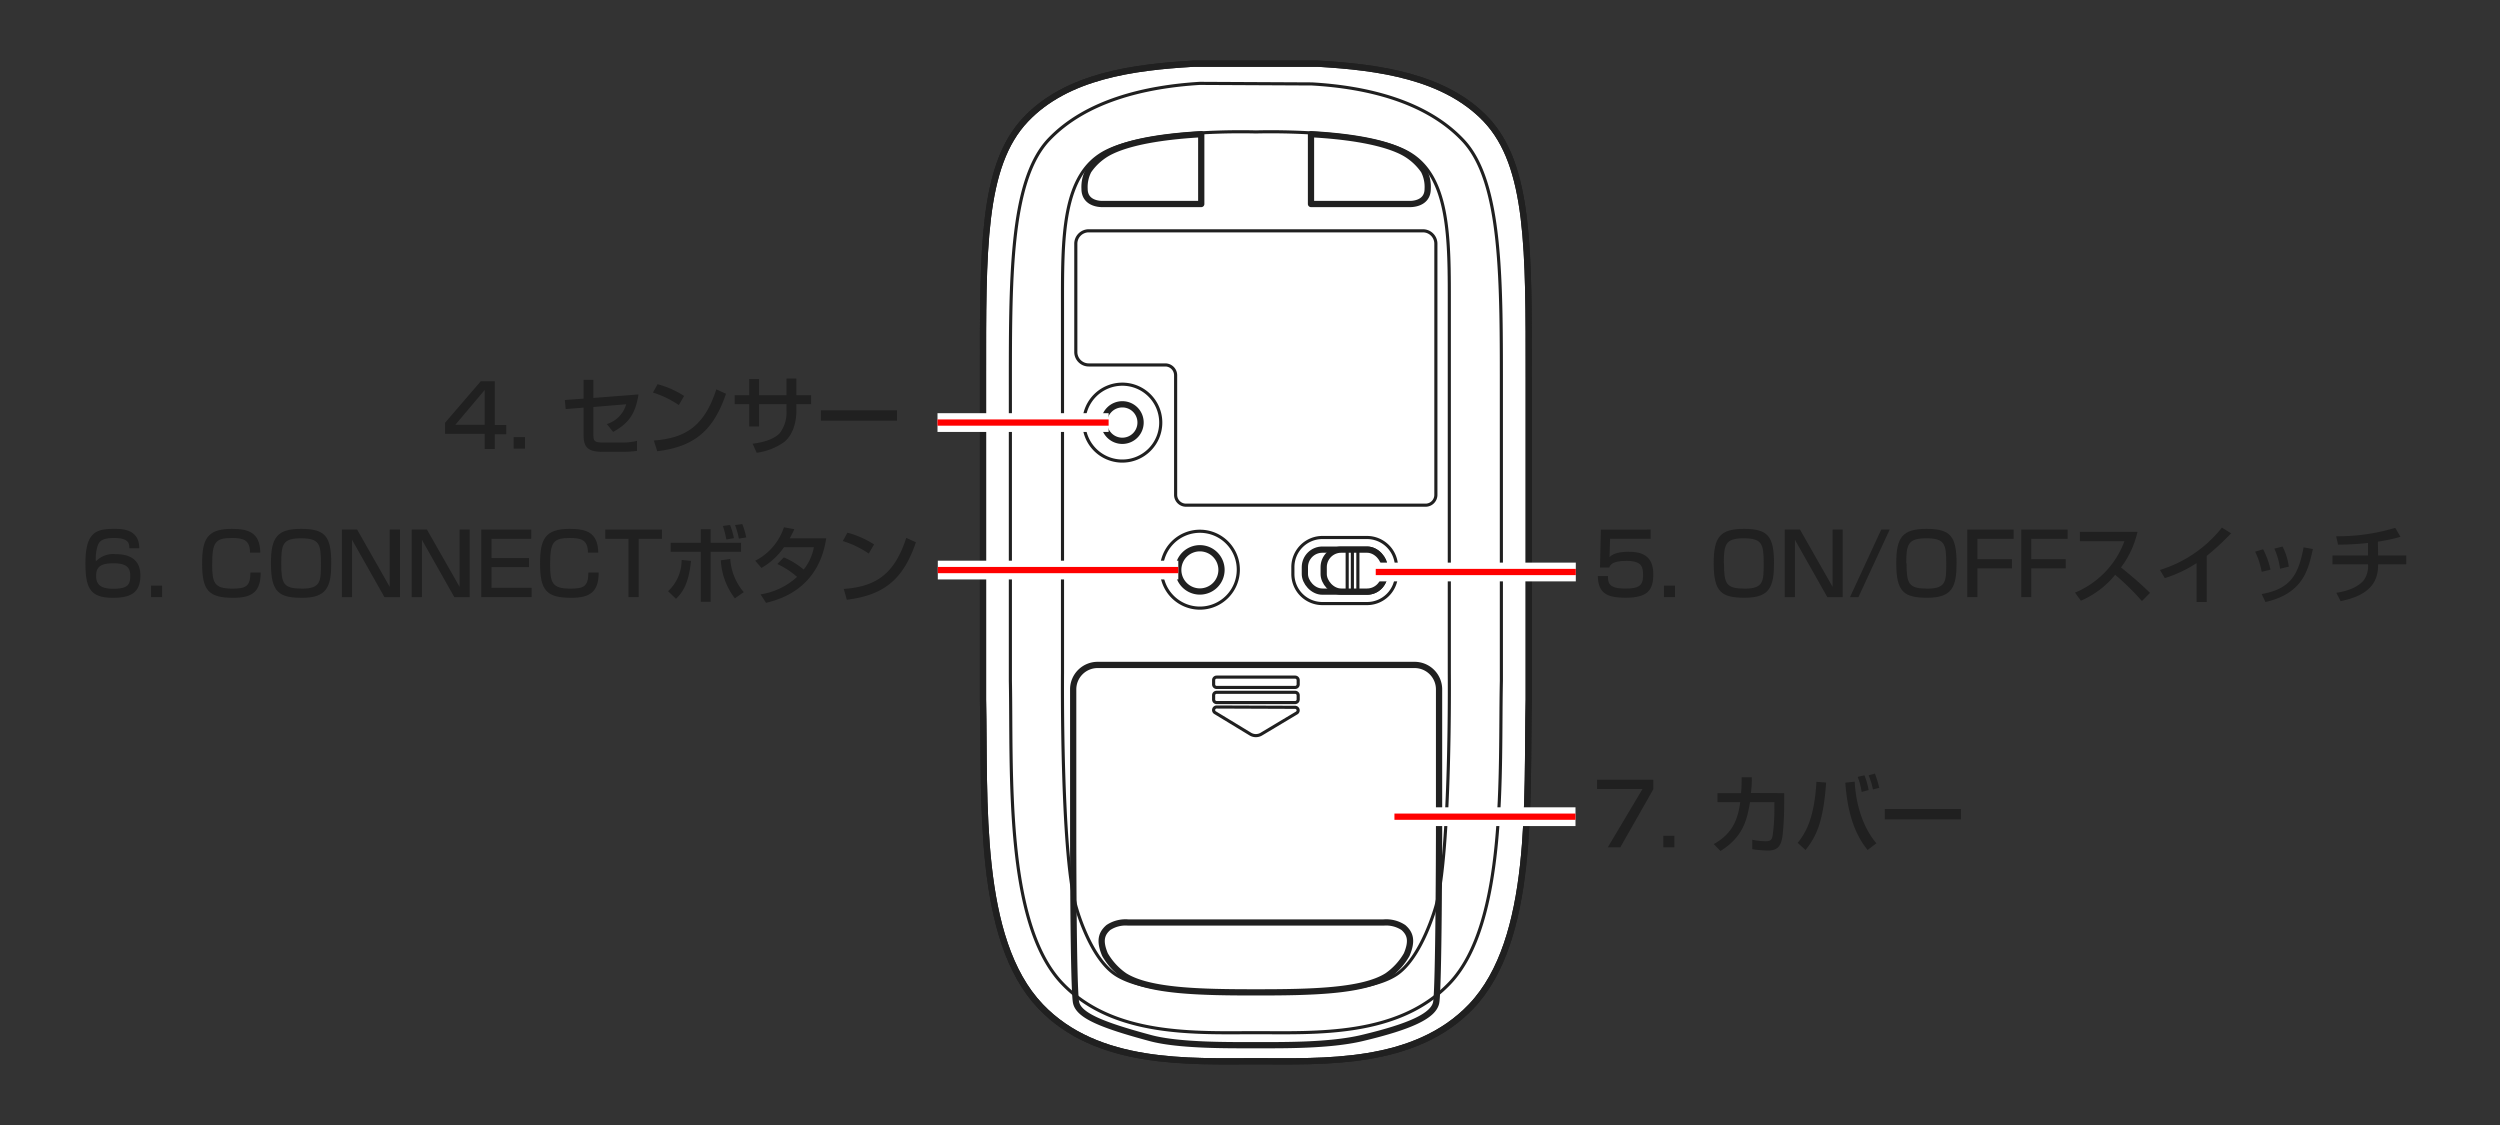 <svg xmlns="http://www.w3.org/2000/svg" width="400" height="180" viewBox="0 0 400 180">
  <rect x="0" y="0" width="400" height="180" fill="#333333" stroke="none"/>
  <rect width="400" height="180" style="fill: none"/>
  <g>
    <path d="M210.92,10.19c9.65.56,20.23,2,26.83,8.92,7,7.4,6.85,20.87,6.85,41.27v51.55c-.35,16.11,1,38.34-9.2,49.08-9.12,9.57-23.84,8.79-34.46,8.79s-25.35.78-34.46-8.79c-10.23-10.74-8.86-33-9.2-49.08V60.38c0-20.4-.19-33.87,6.84-41.27,6.6-6.95,17.18-8.36,26.83-8.92Z" style="fill: #fff"/>
    <path d="M210.92,10.19c9.65.56,20.23,2,26.83,8.92,7,7.4,6.85,20.87,6.85,41.27v51.55c-.35,16.11,1,38.34-9.2,49.08-9.12,9.57-23.84,8.79-34.46,8.79s-25.35.78-34.46-8.79c-10.23-10.74-8.86-33-9.2-49.08V60.38c0-20.4-.19-33.87,6.84-41.27,6.6-6.95,17.18-8.36,26.83-8.92Z" style="fill: none;stroke: #202020;stroke-linecap: round;stroke-linejoin: round"/>
    <path d="M198.13,91.17A6.15,6.15,0,1,1,192,85,6.14,6.14,0,0,1,198.13,91.17Zm9.09,22a.49.49,0,0,1,.29.88l-5.63,3.37a1.72,1.72,0,0,1-1.88,0L194.37,114a.49.49,0,0,1,.29-.88Zm-12.56-.76a.48.48,0,0,1-.48-.49v-.67a.47.47,0,0,1,.48-.48h12.57a.48.48,0,0,1,.48.48v.67a.49.49,0,0,1-.48.49Zm0-2.42a.48.48,0,0,1-.48-.49v-.67a.48.48,0,0,1,.48-.49h12.57a.49.49,0,0,1,.48.49v.67a.49.49,0,0,1-.48.49Zm6.25,48.81c9.42,0,18.17-.18,22.36-2.79s6.51-11.13,6.51-11.13c2.37-8.93,2.11-37.19,2.11-37.19V49.46c0-11.23.23-21.81-7.22-25.35s-23.72-3-23.72-3-16.29-.55-23.74,3S170,38.23,170,49.46v58.21s-.26,28.26,2.11,37.19c0,0,2.2,8.44,6.5,11.13S191.49,158.78,200.91,158.78Zm9-145.37c8.69.5,18.21,2.72,24.15,9,6.33,6.66,6.16,22.6,6.16,41v45.5c-.31,14.5.93,38.72-8.28,48.39-8.2,8.61-21.45,7.91-31,7.91s-22.81.7-31-7.91c-9.21-9.67-8-33.89-8.28-48.39V63.34c0-18.36-.18-34.3,6.15-41,5.94-6.25,15.47-8.47,24.15-9Z" style="fill: none;stroke: #202020;stroke-linecap: round;stroke-linejoin: round;stroke-width: 0.5px"/>
    <path d="M195.44,91.17A3.46,3.46,0,1,1,192,87.72a3.46,3.46,0,0,1,3.45,3.45" style="fill: #fff"/>
    <path d="M195.44,91.17A3.46,3.46,0,1,1,192,87.72,3.46,3.46,0,0,1,195.44,91.17Z" style="fill: none;stroke: #202020;stroke-linecap: round;stroke-linejoin: round"/>
    <path d="M185.72,67.61a6.15,6.15,0,1,1-6.15-6.14A6.14,6.14,0,0,1,185.72,67.61Zm.73-9.22a1.66,1.66,0,0,1,1.65,1.66V79.17a1.66,1.66,0,0,0,1.65,1.66h38.34a1.65,1.65,0,0,0,1.65-1.66V39a2.07,2.07,0,0,0-2.06-2.07H174.2A2.07,2.07,0,0,0,172.13,39V56.32a2.07,2.07,0,0,0,2.07,2.07Z" style="fill: none;stroke: #202020;stroke-linecap: round;stroke-linejoin: round;stroke-width: 0.5px"/>
    <path d="M182.49,67.61a2.92,2.92,0,1,1-2.91-2.92,2.91,2.91,0,0,1,2.91,2.92" style="fill: #fff"/>
    <path d="M182.49,67.61a2.92,2.92,0,1,1-2.91-2.92A2.91,2.91,0,0,1,182.49,67.61Z" style="fill: none;stroke: #202020;stroke-linecap: round;stroke-linejoin: round"/>
    <path d="M211.58,86h7.13a4.73,4.73,0,0,1,4.73,4.73v1.12a4.72,4.72,0,0,1-4.72,4.72h-7.14a4.72,4.72,0,0,1-4.72-4.72V90.74A4.73,4.73,0,0,1,211.58,86Z" style="fill: none;stroke: #202020;stroke-linecap: round;stroke-linejoin: round;stroke-width: 0.5px"/>
    <rect x="208.78" y="87.94" width="12.74" height="6.72" rx="2.8" style="fill: none;stroke: #202020;stroke-linecap: round;stroke-linejoin: round"/>
    <rect x="211.79" y="87.94" width="9.73" height="6.72" rx="2.8" style="fill: #fff"/>
    <rect x="211.79" y="87.94" width="9.73" height="6.72" rx="2.8" style="fill: none;stroke: #202020;stroke-linecap: round;stroke-linejoin: round"/>
    <path d="M216.38,87.94v6.69m.88-6.69v6.69m-1.71-6.69v6.69" style="fill: none;stroke: #202020;stroke-linecap: round;stroke-linejoin: round;stroke-width: 0.5px"/>
    <path d="M174.16,27.3a9.28,9.28,0,0,1,3.69-3.14c3.64-1.73,9.54-2.42,14.35-2.69h0V32.64h-15.8s-2.87.13-2.87-2.43a5.68,5.68,0,0,1,.61-2.91" style="fill: #fff"/>
    <path d="M174.16,27.3a9.28,9.28,0,0,1,3.69-3.14c3.64-1.73,9.54-2.42,14.35-2.69h0V32.64h-15.8s-2.87.13-2.87-2.43A5.68,5.68,0,0,1,174.16,27.3Z" style="fill: none;stroke: #202020;stroke-linecap: round;stroke-linejoin: round"/>
    <path d="M209.76,21.47V32.64h15.8s2.87.13,2.87-2.43a5.69,5.69,0,0,0-.61-2.9,9.35,9.35,0,0,0-3.7-3.15c-3.65-1.73-9.55-2.43-14.36-2.69" style="fill: #fff"/>
    <path d="M209.76,21.47V32.64h15.8s2.87.13,2.87-2.43a5.69,5.69,0,0,0-.61-2.9,9.35,9.35,0,0,0-3.7-3.15C220.47,22.43,214.57,21.73,209.76,21.47Z" style="fill: none;stroke: #202020;stroke-linecap: round;stroke-linejoin: round"/>
    <path d="M176.8,152.74a10.47,10.47,0,0,0,3.14,3.41c3.94,2.46,12.11,2.63,21,2.63s17.09-.17,21-2.63a10.44,10.44,0,0,0,3.13-3.41c.92-2.19.6-3.34-.52-4.33a5,5,0,0,0-3.17-.81H180.5a5,5,0,0,0-3.17.81c-1.12,1-1.45,2.14-.53,4.33" style="fill: #fff"/>
    <path d="M200.94,167.23c4.24,0,11.77.09,16.93-1.13,8.06-1.91,11.48-3.64,11.91-5.66s.47-26.86.47-26.86V110.31a3.91,3.91,0,0,0-3.91-3.92H175.63a3.91,3.91,0,0,0-3.92,3.92v23.27s0,24.85.47,26.86,3.91,3.51,11.92,5.66c4.55,1.22,12.6,1.13,16.84,1.13M176.8,152.74a10.47,10.47,0,0,0,3.14,3.41c3.94,2.46,12.11,2.63,21,2.63s17.09-.17,21-2.63a10.44,10.44,0,0,0,3.13-3.41c.92-2.19.6-3.34-.52-4.33a5,5,0,0,0-3.17-.81H180.5a5,5,0,0,0-3.17.81C176.21,149.4,175.88,150.55,176.8,152.74Z" style="fill: none;stroke: #202020;stroke-linecap: round;stroke-linejoin: round"/>
    <path d="M210.92,10.19c9.65.56,20.23,2,26.83,8.92,7,7.4,6.85,20.87,6.85,41.27v51.55c-.35,16.11,1,38.34-9.2,49.08-9.12,9.57-23.84,8.79-34.46,8.79s-25.35.78-34.46-8.79c-10.23-10.74-8.86-33-9.2-49.08V60.38c0-20.4-.19-33.87,6.84-41.27,6.6-6.95,17.18-8.36,26.83-8.92Z" style="fill: none;stroke: #202020;stroke-linecap: round;stroke-linejoin: round"/>
  </g>
  <g>
    <line x1="188.53" y1="91.21" x2="150.05" y2="91.21" style="fill: none;stroke: #fff;stroke-width: 3px"/>
    <line x1="252.13" y1="91.52" x2="220.12" y2="91.52" style="fill: none;stroke: #fff;stroke-width: 3px"/>
    <line x1="188.53" y1="91.21" x2="150.05" y2="91.21" style="fill: none;stroke: red"/>
    <line x1="252.13" y1="91.52" x2="220.12" y2="91.52" style="fill: none;stroke: red"/>
    <g>
      <path d="M264.1,84.73v1.48h-6.49l-.09,2.91c.34-.29,1-.84,3.06-.84s3.95.59,3.95,3.59c0,2.55-.91,3.77-4.45,3.77-3.12,0-4.37-.83-4.43-3.47h1.63c0,1,0,2,2.75,2,2.08,0,2.86-.39,2.86-2.07,0-1.27-.08-2.36-2.64-2.36-2.22,0-2.58.58-2.77,1.06H256l.14-6.06Z" style="fill: #202020"/>
      <path d="M268,93.7v1.84h-1.77V93.7Z" style="fill: #202020"/>
      <path d="M283.84,90.13c0,3.76-.72,5.51-4.65,5.51-3.72,0-5-.86-5-5.51,0-4.18,1-5.51,4.83-5.51S283.84,85.77,283.84,90.13Zm-8,0c0,3.31.35,4.05,3.35,4.05s3-1.22,3-4.05c0-3.11-.27-4-3.19-4S275.81,87.07,275.81,90.13Z" style="fill: #202020"/>
      <path d="M288,84.73l5.21,9.16V84.73h1.62V95.54h-2.46l-5.18-9.17v9.17h-1.63V84.73Z" style="fill: #202020"/>
      <path d="M302.35,84.73l-5,10.81H296l5-10.81Z" style="fill: #202020"/>
      <path d="M313.05,90.13c0,3.76-.71,5.51-4.65,5.51-3.72,0-5-.86-5-5.51,0-4.18,1-5.51,4.83-5.51S313.05,85.77,313.05,90.13Zm-8,0c0,3.31.35,4.05,3.35,4.05s3-1.22,3-4.05c0-3.11-.27-4-3.19-4S305,87.07,305,90.13Z" style="fill: #202020"/>
      <path d="M322.18,84.73v1.48h-5.79v3.26h5.52v1.47h-5.52v4.6h-1.63V84.73Z" style="fill: #202020"/>
      <path d="M330.82,84.73v1.48H325v3.26h5.52v1.47H325v4.6H323.4V84.73Z" style="fill: #202020"/>
      <path d="M332,94.82a14.23,14.23,0,0,0,7.91-8.23h-7.13V85.1H342a15.07,15.07,0,0,1-2.64,5.69c1.61,1.29,3.17,2.63,4.64,4.07l-1.29,1.31a39.7,39.7,0,0,0-4.28-4.2,14.33,14.33,0,0,1-5.49,4.14Z" style="fill: #202020"/>
      <path d="M353.08,96.32h-1.63V90.1a20.56,20.56,0,0,1-5.08,2.4l-.78-1.31a20.18,20.18,0,0,0,9.91-6.77l1.48.91a42.09,42.09,0,0,1-3.9,3.61Z" style="fill: #202020"/>
      <path d="M361.87,91.49a12.27,12.27,0,0,0-1.05-3.22l1.28-.39a12.9,12.9,0,0,1,1.18,3.27Zm0,3.56c4.36-.8,5.85-2.77,6.7-7.47l1.49.26c-.73,3.33-1.57,7.12-7.59,8.48ZM364.81,91a11.63,11.63,0,0,0-.91-3.22l1.31-.33a10,10,0,0,1,1,3.21Z" style="fill: #202020"/>
      <path d="M380.5,88.87H385v1.42H380.5c0,2.09-.59,4.82-6,5.89l-.69-1.33c2.71-.41,3.89-1.43,4.34-1.94a3.83,3.83,0,0,0,.73-2.62h-5.68V88.87h5.68v-2a41.51,41.51,0,0,1-4.8.27l-.29-1.34a31.63,31.63,0,0,0,9.45-1.35l.83,1.44a25.71,25.71,0,0,1-3.61.77Z" style="fill: #202020"/>
    </g>
    <g>
      <path d="M20.69,87.72c0-.68,0-1.64-2.43-1.64-1.88,0-2.36.5-2.62,1.2a6.69,6.69,0,0,0-.3,2.54,3.84,3.84,0,0,1,3.12-1.16c1.86,0,4,.55,4,3.41,0,2.56-1.29,3.58-4.36,3.58-3.62,0-4.43-1.46-4.43-5.52,0-5,1.71-5.51,4.61-5.51,1.24,0,4,0,4,3.1ZM15.38,92.2c0,1.77,1.42,2,2.77,2,2.34,0,2.69-.7,2.69-2.07,0-1.19-.44-2-2.66-2C15.73,90.1,15.38,91,15.38,92.2Z" style="fill: #202020"/>
      <path d="M25.94,93.7v1.84H24.17V93.7Z" style="fill: #202020"/>
      <path d="M40,88.42c0-2.09-1.15-2.34-2.91-2.34-2.67,0-3.14.7-3.14,4.24,0,2.88.3,3.86,3.18,3.86,2.18,0,2.92-.32,2.94-2.58h1.64c0,3.1-1.38,4.05-4.37,4.05-4,0-5-1.2-5-5.49,0-3.91.81-5.54,4.72-5.54,2.67,0,4.52.54,4.59,3.8Z" style="fill: #202020"/>
      <path d="M53,90.13c0,3.76-.72,5.52-4.65,5.52-3.72,0-5-.87-5-5.52,0-4.18,1-5.51,4.83-5.51S53,85.77,53,90.13Zm-8,0c0,3.31.35,4.05,3.35,4.05s3-1.22,3-4.05c0-3.11-.27-4-3.19-4S45,87.07,45,90.13Z" style="fill: #202020"/>
      <path d="M57.14,84.73l5.21,9.16V84.73H64V95.54H61.51l-5.18-9.17v9.17H54.7V84.73Z" style="fill: #202020"/>
      <path d="M68.31,84.73l5.22,9.16V84.73h1.62V95.54H72.69l-5.18-9.17v9.17H65.87V84.73Z" style="fill: #202020"/>
      <path d="M85,84.73v1.48H78.64v3.08h6v1.45h-6v3.31h6.42v1.49H77V84.73Z" style="fill: #202020"/>
      <path d="M94.07,88.42c0-2.09-1.15-2.34-2.91-2.34-2.67,0-3.14.7-3.14,4.24,0,2.88.3,3.86,3.19,3.86,2.18,0,2.92-.32,2.93-2.58h1.65c0,3.1-1.39,4.05-4.38,4.05-4,0-5-1.2-5-5.49,0-3.91.81-5.54,4.72-5.54,2.67,0,4.53.54,4.59,3.8Z" style="fill: #202020"/>
      <path d="M105.91,84.73v1.48h-3.72v9.33h-1.63V86.21H96.84V84.73Z" style="fill: #202020"/>
      <path d="M106.89,94.59a6.76,6.76,0,0,0,2.17-5l1.5.15c-.36,3.71-1.4,5.09-2.4,6.07Zm6.81-9.92v2.18h4.87v1.44H113.7v8h-1.57v-8h-4.82V86.85h4.82V84.67Zm3.14,4.76A9.07,9.07,0,0,0,119,94.74l-1.42,1a11,11,0,0,1-2.25-6.09Zm-.62-3.11a15.57,15.57,0,0,0-.56-2.17l1.15-.15a12.52,12.52,0,0,1,.62,2.1Zm2-.14a13.33,13.33,0,0,0-.61-2.17l1.16-.16a12.89,12.89,0,0,1,.63,2.14Z" style="fill: #202020"/>
      <path d="M125.41,89.18a12.37,12.37,0,0,1,3.18,1.95,8.07,8.07,0,0,0,1.63-3.58h-4.78a10.88,10.88,0,0,1-3.61,3.32l-1-1.15a9.22,9.22,0,0,0,4.6-5.36l1.66.31c-.18.4-.32.71-.73,1.46h5.84c-.35,2.12-1.52,8.45-9.63,10.32l-.89-1.35a11.1,11.1,0,0,0,5.85-2.8,13.43,13.43,0,0,0-3.16-2.06Z" style="fill: #202020"/>
      <path d="M139,88.57a15.26,15.26,0,0,0-4.15-2l.74-1.34a15,15,0,0,1,4.26,1.88Zm-4,5.66c5.13-.37,8.11-2.34,10-8.17l1.55.7c-2,5.85-5,8.45-11.06,9.2Z" style="fill: #202020"/>
    </g>
    <line x1="252.08" y1="130.67" x2="223.11" y2="130.67" style="fill: none;stroke: #fff;stroke-width: 3px"/>
    <line x1="252.08" y1="130.67" x2="223.11" y2="130.67" style="fill: none;stroke: red"/>
    <g>
      <path d="M264.53,124.76v1.52l-5.28,9.29h-2l5.55-9.33h-7.27v-1.48Z" style="fill: #202020"/>
      <path d="M267.9,133.73v1.84h-1.77v-1.84Z" style="fill: #202020"/>
      <path d="M285.47,126.9v1.81a47.31,47.31,0,0,1-.27,5.06c-.25,1.83-1,2.32-2.36,2.32a19.1,19.1,0,0,1-2.48-.22v-1.51a11.15,11.15,0,0,0,2.19.24c.83,0,1-.33,1.11-1.17a31,31,0,0,0,.24-4.21v-.88H280c-.48,2.88-1.12,5.57-4.73,7.82l-1.07-1.11c3.31-1.81,3.92-4.47,4.24-6.71H274.8V126.9h3.77a24.15,24.15,0,0,0,.09-2.54l1.63,0c0,.68,0,1.47-.15,2.52Z" style="fill: #202020"/>
      <path d="M287.63,134.86c1.39-1.74,2.67-4.1,3-9.77l1.55.12c-.46,6.53-1.68,8.76-3.3,10.79Zm9.12-9.8c.14,2.73.9,6.81,3.47,9.87L298.81,136c-1.33-1.7-3.11-4.5-3.56-10.77Zm1.11,1.65a10.49,10.49,0,0,0-.63-2.41l1.08-.25a11.51,11.51,0,0,1,.67,2.36Zm1.81-.4a12.14,12.14,0,0,0-.69-2.26l1-.28a16.06,16.06,0,0,1,.7,2.28Z" style="fill: #202020"/>
      <path d="M313.75,129.44v1.66H301.57v-1.66Z" style="fill: #202020"/>
    </g>
    <line x1="177.38" y1="67.61" x2="150" y2="67.61" style="fill: none;stroke: #fff;stroke-width: 3px"/>
    <line x1="177.38" y1="67.61" x2="150" y2="67.61" style="fill: none;stroke: red"/>
    <g>
      <path d="M79.17,61v7H81v1.48H79.17v2.36H77.55V69.42H71.21V67.64L76.92,61Zm-1.62,1.4-4.7,5.57h4.7Z" style="fill: #202020"/>
      <path d="M84,69.94v1.84H82.18V69.94Z" style="fill: #202020"/>
      <path d="M102.16,63.11c-.5,3.15-1.58,4.61-4.06,6l-1-1.26a4.65,4.65,0,0,0,3.09-3.17l-5.25.44v4.26c0,1.24.12,1.43,1.74,1.43h2.82a9.82,9.82,0,0,0,2.42-.27v1.6a16.57,16.57,0,0,1-2.35.15H96.37c-2.55,0-3-.94-3-2.81V65.22l-2.86.23L90.37,64l3-.22v-3h1.57v2.89Z" style="fill: #202020"/>
      <path d="M108.61,64.81a15.64,15.64,0,0,0-4.14-2l.74-1.34a15,15,0,0,1,4.25,1.88Zm-4,5.67c5.13-.38,8.11-2.35,10-8.18l1.55.7c-2,5.86-5,8.45-11,9.2Z" style="fill: #202020"/>
      <path d="M125.84,60.57h1.58v2.66h2.36v1.43h-2.36v1.12c0,.85-.15,3.42-1.91,4.91a9.69,9.69,0,0,1-4.44,1.75L120.42,71c1.33-.19,3.21-.55,4.31-1.66a5.38,5.38,0,0,0,1.11-3.55V64.66h-4.39v3.57h-1.58V64.66h-2.32V63.23h2.32V60.65h1.58v2.58h4.39Z" style="fill: #202020"/>
      <path d="M143.52,65.65v1.66H131.34V65.65Z" style="fill: #202020"/>
    </g>
  </g>
</svg>
